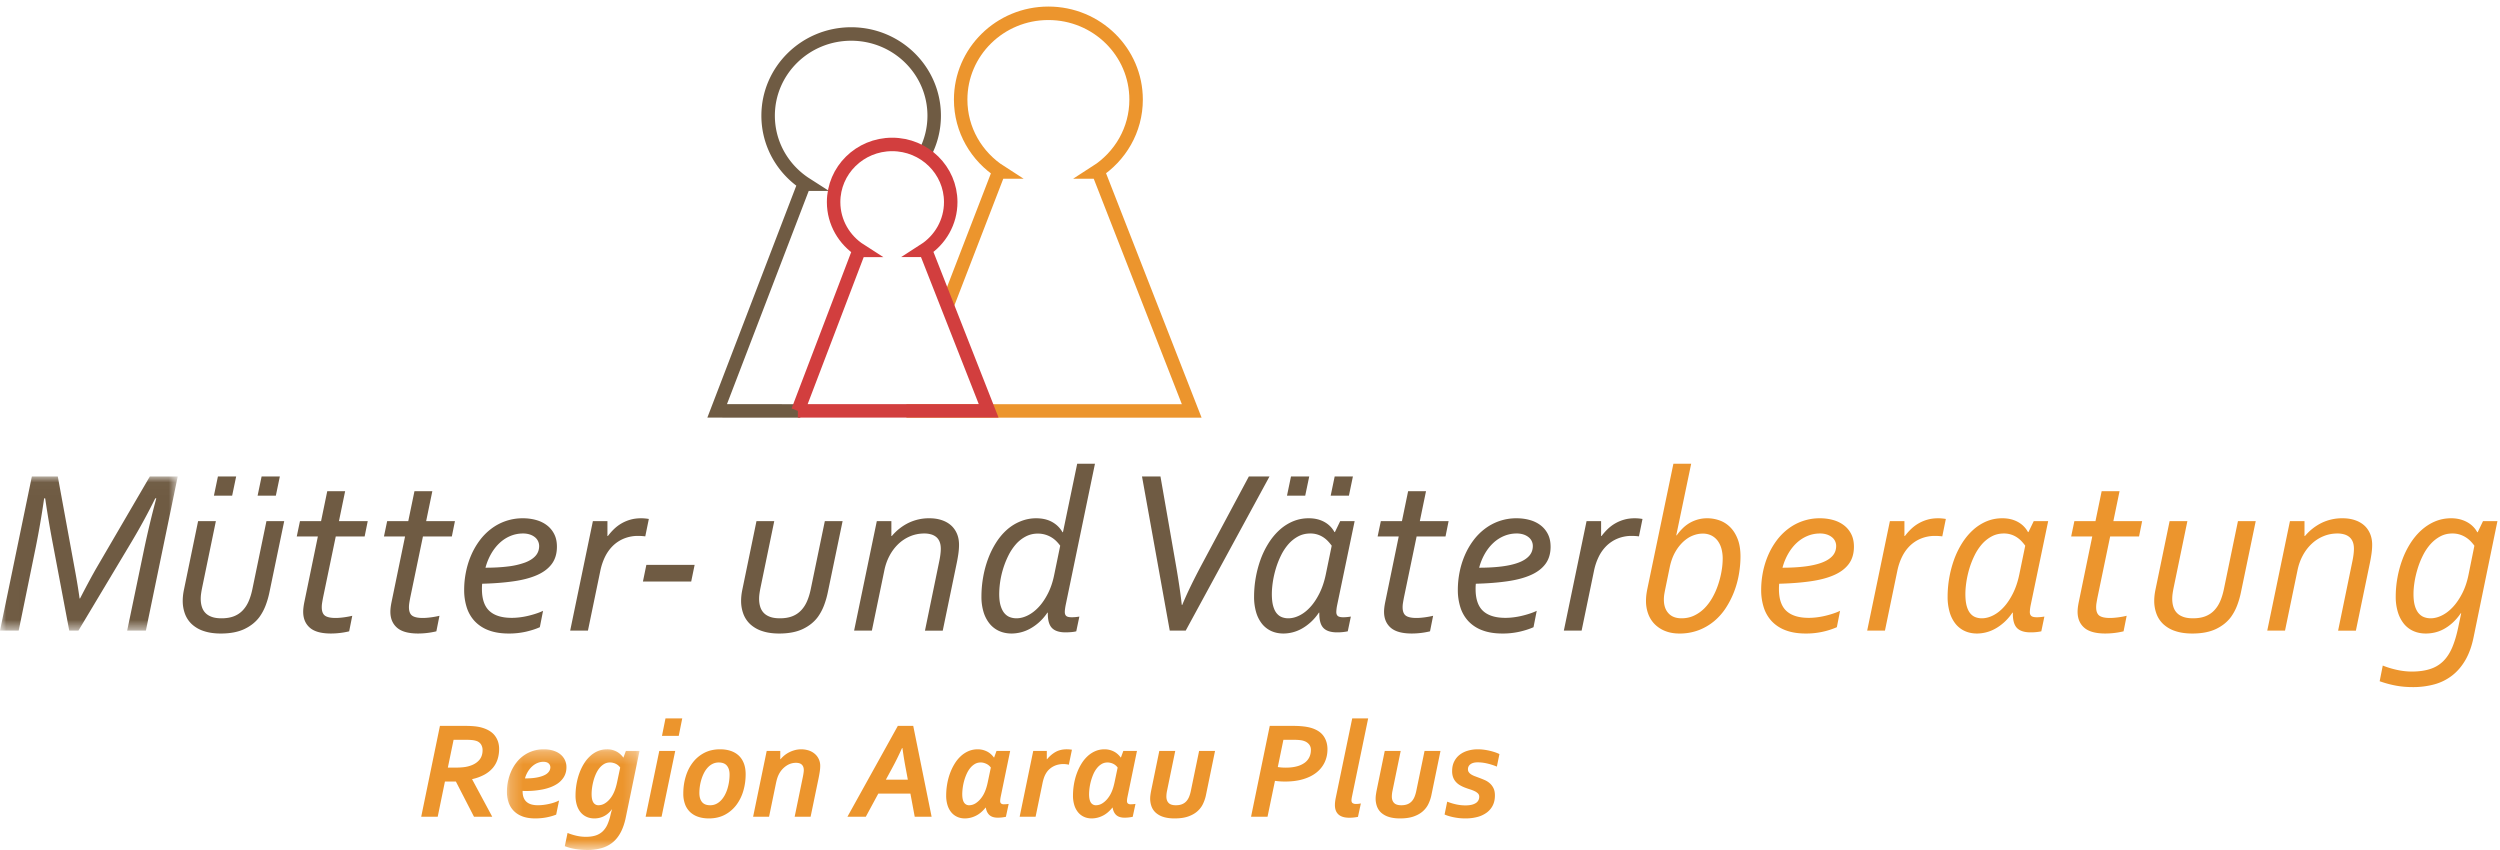 <svg xmlns="http://www.w3.org/2000/svg" xmlns:xlink="http://www.w3.org/1999/xlink" width="200" height="68" viewBox="0 0 200 68">
    <defs>
        <path id="a" d="M.017.021H14.22v12.335H.017z"/>
        <path id="c" d="M.21.284h10.608v8.038H.211z"/>
    </defs>
    <g fill="none" fill-rule="evenodd">
        <path stroke="#EC952D" stroke-width="1.078" d="M72.515 32.876h22.823l-7.472-19.118h-.174c1.921-1.232 3.196-3.362 3.196-5.788 0-3.814-3.14-6.906-7.018-6.906-3.876 0-7.017 3.092-7.017 6.906 0 2.426 1.272 4.556 3.195 5.788h-.155l-4.088 10.593"/>
        <path stroke="#6F5B43" stroke-width="1.079" d="M73.96 12.32a6.413 6.413 0 0 0 .775-3.065c0-3.61-2.973-6.536-6.641-6.536S61.45 5.645 61.45 9.255c0 2.297 1.205 4.313 3.024 5.478h-.147l-6.955 18.138 6.652.002"/>
        <path stroke="#D23E3E" stroke-width="1.078" d="M63.829 32.87h15.264l-5.047-12.845h-.115c1.28-.823 2.13-2.246 2.127-3.865-.003-2.546-2.103-4.607-4.69-4.605-2.587.004-4.681 2.07-4.679 4.617.002 1.62.855 3.038 2.14 3.86h-.105L63.83 32.87z"/>
        <g transform="translate(0 38.094)">
            <mask id="b" fill="#fff">
                <use xlink:href="#a"/>
            </mask>
            <path fill="#6F5B43" d="M6.403 9.784c.538-1.044.99-1.883 1.358-2.517L11.989.021h2.23l-2.55 12.335h-1.496l1.349-6.48a75.15 75.15 0 0 1 .981-4.103h-.082a49.73 49.73 0 0 1-1.909 3.503l-4.238 7.08H5.54l-1.293-6.84a85.286 85.286 0 0 1-.633-3.743h-.082a72.515 72.515 0 0 1-.66 3.853l-1.377 6.73H0L2.55.021h2.073L6 7.535c.16.866.281 1.616.367 2.25h.037" mask="url(#b)"/>
        </g>
        <path fill="#6F5B43" d="M20.608 39.655l.321-1.54h1.459l-.321 1.54h-1.459zm-3.495 0l.321-1.54h1.459l-.321 1.54h-1.459zm.55 11.027c-.525 0-.98-.067-1.366-.199a2.576 2.576 0 0 1-.95-.548 2.165 2.165 0 0 1-.55-.83 2.955 2.955 0 0 1-.179-1.042c0-.135.008-.275.023-.42.015-.144.041-.305.078-.483l1.128-5.467h1.422l-1.11 5.375c-.03.153-.055.3-.073.437a3.05 3.05 0 0 0-.028.401c0 .234.03.447.092.641.061.194.157.358.289.493.132.136.303.24.514.314.21.074.466.11.766.11.379 0 .707-.053.986-.16a1.92 1.92 0 0 0 .71-.471c.196-.206.355-.45.478-.733.122-.283.22-.6.293-.95l1.129-5.457h1.421l-1.183 5.697c-.073.357-.173.7-.298 1.032a4.045 4.045 0 0 1-.482.913c-.293.406-.694.732-1.201.978-.508.245-1.144.369-1.908.369zM27.933 50.506a6.265 6.265 0 0 1-1.458.175c-.77 0-1.334-.155-1.688-.465-.355-.31-.532-.736-.532-1.277 0-.203.03-.458.091-.765l1.083-5.255H23.74l.257-1.226h1.688l.495-2.397h1.431l-.495 2.397h2.302l-.247 1.226H26.86l-1.019 4.904c-.03.16-.054.299-.073.415a2.2 2.2 0 0 0-.027.341c0 .32.084.543.252.67.168.125.454.188.858.188.183 0 .402-.017.656-.05.253-.035.478-.076.674-.125l-.248 1.244M34.909 50.506a6.265 6.265 0 0 1-1.458.175c-.771 0-1.334-.155-1.688-.465-.355-.31-.533-.736-.533-1.277 0-.203.03-.458.092-.765l1.083-5.255h-1.689l.257-1.226h1.688l.496-2.397h1.43l-.495 2.397h2.303l-.248 1.226h-2.312l-1.018 4.904c-.03.16-.055.299-.073.415a2.2 2.2 0 0 0-.028.341c0 .32.084.543.253.67.168.125.454.188.857.188.184 0 .402-.017.656-.05.254-.035.479-.076.675-.125l-.248 1.244M38.84 45.417c.672 0 1.274-.034 1.807-.101a6.01 6.01 0 0 0 1.348-.31c.367-.137.648-.316.844-.534.196-.218.293-.484.293-.797a.906.906 0 0 0-.33-.692 1.268 1.268 0 0 0-.408-.221 1.709 1.709 0 0 0-.555-.083c-.349 0-.68.065-.995.194-.315.129-.603.313-.863.553-.26.24-.487.528-.683.866a4.592 4.592 0 0 0-.459 1.125zm5.714-1.687c0 .547-.134 1.005-.403 1.374-.27.368-.66.667-1.17.894-.51.227-1.136.395-1.876.502-.74.108-1.584.174-2.532.199a4.064 4.064 0 0 0-.018.424c0 .799.199 1.383.596 1.752.398.368.994.553 1.789.553.208 0 .423-.014.647-.042a6.06 6.06 0 0 0 .665-.12c.22-.052.432-.112.637-.18.205-.067.39-.14.555-.221l-.257 1.31c-.311.14-.68.26-1.105.359a6.119 6.119 0 0 1-1.38.148c-.624 0-1.16-.087-1.61-.259a2.918 2.918 0 0 1-1.11-.723 2.889 2.889 0 0 1-.643-1.107 4.572 4.572 0 0 1-.206-1.406c0-.467.046-.934.138-1.401.092-.467.227-.913.408-1.337.18-.424.404-.817.67-1.18s.573-.678.921-.945a4.141 4.141 0 0 1 2.569-.862c.36 0 .705.045 1.032.134.327.089.616.227.867.415.25.187.45.424.596.71.147.285.22.622.22 1.01zM51.622 42.91a4.377 4.377 0 0 0-.56-.037 2.95 2.95 0 0 0-1.155.216 2.787 2.787 0 0 0-.89.59c-.25.25-.457.541-.62.876-.161.335-.282.69-.362 1.065l-1 4.83h-1.421l1.816-8.757h1.165v1.189h.037c.147-.197.308-.381.486-.553a3.095 3.095 0 0 1 1.316-.756c.26-.074.543-.111.849-.111a3.53 3.53 0 0 1 .624.055l-.285 1.393M51.71 45.187h3.861l-.275 1.336h-3.862l.275-1.336M62.334 50.682c-.526 0-.982-.067-1.367-.199a2.576 2.576 0 0 1-.95-.548 2.169 2.169 0 0 1-.55-.83 2.955 2.955 0 0 1-.179-1.042c0-.135.008-.275.023-.42.015-.144.042-.305.078-.483l1.128-5.467h1.422l-1.11 5.375c-.03.153-.055.3-.073.437a3.05 3.05 0 0 0-.028.401c0 .234.031.447.092.641s.157.358.289.493c.132.136.303.24.514.314.21.074.466.11.766.11.379 0 .707-.053.986-.16a1.92 1.92 0 0 0 .71-.471c.197-.206.355-.45.478-.733.122-.283.22-.6.293-.95l1.129-5.457h1.422l-1.184 5.697c-.073.357-.173.7-.298 1.032a4.045 4.045 0 0 1-.482.913c-.293.406-.694.732-1.201.978-.508.245-1.144.369-1.908.369M69.75 50.45h-1.422l1.816-8.757h1.166v1.189h.036c.373-.443.812-.79 1.317-1.042a3.757 3.757 0 0 1 1.701-.378c.349 0 .668.048.959.143.29.095.538.232.743.41.205.178.365.4.482.664.116.264.174.566.174.903 0 .24-.02.495-.06.766-.04.27-.09.547-.151.83l-1.092 5.273h-1.422l1.12-5.44c.097-.448.146-.817.146-1.106 0-.221-.032-.41-.096-.567a.94.94 0 0 0-.27-.378 1.145 1.145 0 0 0-.418-.212 1.926 1.926 0 0 0-.528-.069c-.41 0-.792.076-1.146.226a3.11 3.11 0 0 0-.945.622 3.67 3.67 0 0 0-.697.931c-.19.357-.328.744-.413 1.162l-1 4.83M84.817 43.656a3.077 3.077 0 0 0-.289-.34 2.08 2.08 0 0 0-1.509-.628c-.348 0-.671.079-.967.235a2.736 2.736 0 0 0-.785.623 4.202 4.202 0 0 0-.592.89 7.086 7.086 0 0 0-.738 3.084c0 .386.04.706.12.958.079.252.183.45.311.595.128.144.275.246.44.304.165.059.334.087.505.087.3 0 .605-.078.917-.235.312-.156.606-.384.881-.682.275-.298.521-.664.738-1.097.217-.433.381-.927.491-1.48l.477-2.314zm-3.871 7.026c-.385 0-.728-.07-1.028-.208a2.09 2.09 0 0 1-.76-.594 2.741 2.741 0 0 1-.478-.932 4.156 4.156 0 0 1-.165-1.208c0-.516.044-1.03.133-1.544a8.304 8.304 0 0 1 .39-1.466c.171-.464.382-.895.633-1.295.25-.4.538-.745.862-1.037.324-.292.69-.521 1.096-.687a3.308 3.308 0 0 1 1.262-.249c.501 0 .93.1 1.284.3.355.2.63.471.826.816h.036l1.138-5.477h1.422l-2.349 11.331a5.03 5.03 0 0 0-.046.29 1.909 1.909 0 0 0-.018.236c0 .147.04.254.12.322.079.068.226.101.44.101a3.606 3.606 0 0 0 .605-.055l-.248 1.18a2.487 2.487 0 0 1-.376.06 5 5 0 0 1-.477.023c-.508 0-.874-.12-1.1-.36-.227-.24-.334-.645-.322-1.216h-.036a4.04 4.04 0 0 1-.674.779 3.906 3.906 0 0 1-.734.516 3.099 3.099 0 0 1-1.436.374zM99.91 38.116h1.651L94.856 50.45H93.58l-2.22-12.335h1.477l1.202 6.886c.239 1.359.406 2.49.504 3.393h.037c.355-.867.88-1.955 1.578-3.264l3.752-7.015M106.454 39.655l.321-1.54h1.458l-.32 1.54h-1.459zm-3.495 0l.321-1.54h1.459l-.322 1.54h-1.458zm3.578 4.001a3.779 3.779 0 0 0-.28-.34 2.085 2.085 0 0 0-.372-.319 1.859 1.859 0 0 0-1.064-.318c-.36 0-.688.08-.982.24-.293.16-.553.37-.78.631a4.142 4.142 0 0 0-.586.9 6.783 6.783 0 0 0-.408 1.045 7.66 7.66 0 0 0-.239 1.065c-.052.35-.078.67-.078.96 0 .386.035.706.106.958.07.252.166.45.288.595.123.144.263.246.423.304.159.059.324.087.495.087.3 0 .604-.078.913-.235.308-.156.598-.384.866-.682.27-.298.51-.664.725-1.097.214-.433.38-.927.496-1.48l.477-2.314zm-1.028 5.357a4.137 4.137 0 0 1-.67.779c-.238.212-.48.384-.724.516a3.029 3.029 0 0 1-1.422.374c-.38 0-.716-.07-1.01-.208a2.027 2.027 0 0 1-.742-.594 2.708 2.708 0 0 1-.459-.932 4.36 4.36 0 0 1-.156-1.208 8.858 8.858 0 0 1 .51-2.95 6.84 6.84 0 0 1 .628-1.304c.25-.403.538-.755.862-1.056a3.795 3.795 0 0 1 1.082-.71 3.247 3.247 0 0 1 1.303-.258c.465 0 .874.097 1.23.29.354.194.626.466.816.816h.036l.422-.875h1.156l-1.403 6.739a3.168 3.168 0 0 0-.064.526c0 .147.04.254.123.322.083.068.228.101.436.101.171 0 .373-.018.605-.055l-.247 1.18a4.068 4.068 0 0 1-.853.083c-.508 0-.875-.12-1.101-.36-.226-.24-.333-.645-.321-1.216h-.037zM114.402 50.506a6.271 6.271 0 0 1-1.458.175c-.77 0-1.333-.155-1.688-.465-.355-.31-.532-.736-.532-1.277 0-.203.03-.458.092-.765l1.082-5.255h-1.688l.257-1.226h1.688l.495-2.397h1.431l-.495 2.397h2.302l-.247 1.226h-2.312l-1.018 4.904c-.03.16-.055.299-.073.415-.019.117-.028.231-.028.341 0 .32.084.543.252.67.169.125.454.188.858.188.183 0 .402-.017.656-.05.253-.035.478-.076.674-.125l-.248 1.244M118.333 45.417c.672 0 1.275-.034 1.807-.101.532-.068.981-.17 1.348-.31.368-.137.648-.316.844-.534.196-.218.294-.484.294-.797a.885.885 0 0 0-.33-.692 1.268 1.268 0 0 0-.408-.221 1.712 1.712 0 0 0-.556-.083 2.6 2.6 0 0 0-.995.194 2.88 2.88 0 0 0-.862.553c-.26.24-.488.528-.684.866a4.615 4.615 0 0 0-.458 1.125zm5.715-1.687c0 .547-.135 1.005-.404 1.374-.27.368-.659.667-1.17.894-.51.227-1.136.395-1.875.502-.74.108-1.584.174-2.532.199a3.748 3.748 0 0 0-.019.424c0 .799.199 1.383.597 1.752.397.368.994.553 1.788.553.208 0 .424-.014.647-.042.223-.028.445-.067.665-.12.22-.052.433-.112.638-.18.204-.067.39-.14.555-.221l-.257 1.31c-.312.14-.68.26-1.106.359a6.115 6.115 0 0 1-1.38.148c-.624 0-1.16-.087-1.61-.259a2.921 2.921 0 0 1-1.11-.723 2.9 2.9 0 0 1-.642-1.107 4.572 4.572 0 0 1-.206-1.406c0-.467.046-.934.137-1.401a6.69 6.69 0 0 1 .409-1.337c.18-.424.403-.817.67-1.18a4.64 4.64 0 0 1 .92-.945 4.14 4.14 0 0 1 2.569-.862c.361 0 .705.045 1.033.134.327.089.616.227.866.415.25.187.45.424.596.71.147.285.22.622.22 1.01zM131.116 42.91a4.37 4.37 0 0 0-.56-.037 2.95 2.95 0 0 0-1.156.216 2.783 2.783 0 0 0-.89.59 3.16 3.16 0 0 0-.619.876c-.162.335-.283.69-.362 1.065l-1 4.83h-1.422l1.817-8.757h1.164v1.189h.037c.147-.197.309-.381.486-.553a3.117 3.117 0 0 1 1.317-.756c.26-.074.542-.111.848-.111a3.545 3.545 0 0 1 .624.055l-.284 1.393"/>
        <path fill="#EC952D" d="M133.23 47.077c-.03.147-.058.293-.083.438a2.714 2.714 0 0 0-.037.456c0 .461.123.825.368 1.092.244.268.592.401 1.045.401.367 0 .705-.073 1.014-.22.308-.148.584-.345.826-.59.241-.246.454-.532.637-.858.183-.326.335-.67.454-1.033.12-.362.21-.72.27-1.074a5.92 5.92 0 0 0 .092-1.01c0-.251-.029-.496-.087-.732a1.926 1.926 0 0 0-.28-.636 1.45 1.45 0 0 0-.5-.452 1.52 1.52 0 0 0-.747-.17c-.25 0-.51.052-.775.156-.266.104-.52.268-.762.489a3.43 3.43 0 0 0-.651.838c-.193.339-.338.741-.436 1.208l-.348 1.697zm.908-4.25a4.16 4.16 0 0 1 .45-.535 2.765 2.765 0 0 1 2-.83c.323 0 .644.055.962.166.318.11.603.289.853.535.251.246.453.562.606.95.153.387.23.857.23 1.41 0 .455-.042.923-.125 1.406a7.4 7.4 0 0 1-.385 1.406 6.93 6.93 0 0 1-.656 1.29 4.75 4.75 0 0 1-.94 1.066 4.368 4.368 0 0 1-1.239.723 4.265 4.265 0 0 1-1.545.268c-.422 0-.798-.067-1.129-.199a2.447 2.447 0 0 1-.839-.544 2.288 2.288 0 0 1-.523-.825 2.957 2.957 0 0 1-.178-1.041c0-.16.009-.317.027-.47.018-.154.046-.32.082-.499l2.083-10.003h1.422l-1.193 5.725h.037zM142.6 45.417c.673 0 1.275-.034 1.807-.101.532-.068.982-.17 1.349-.31.367-.137.648-.316.844-.534.195-.218.293-.484.293-.797a.885.885 0 0 0-.33-.692 1.267 1.267 0 0 0-.408-.221 1.714 1.714 0 0 0-.555-.083c-.349 0-.68.065-.995.194-.315.129-.603.313-.863.553-.26.24-.487.528-.683.866a4.614 4.614 0 0 0-.459 1.125zm5.715-1.687c0 .547-.134 1.005-.403 1.374-.27.368-.66.667-1.17.894-.51.227-1.136.395-1.876.502-.74.108-1.584.174-2.532.199a4.437 4.437 0 0 0-.018.424c0 .799.198 1.383.596 1.752.398.368.994.553 1.789.553.208 0 .423-.014.647-.042.223-.028.445-.067.665-.12.22-.052.432-.112.637-.18.205-.067.39-.14.555-.221l-.257 1.31a6.119 6.119 0 0 1-2.486.507c-.623 0-1.16-.087-1.61-.259a2.917 2.917 0 0 1-1.11-.723 2.892 2.892 0 0 1-.642-1.107 4.563 4.563 0 0 1-.206-1.406c0-.467.046-.934.137-1.401.092-.467.228-.913.409-1.337.18-.424.403-.817.67-1.18a4.64 4.64 0 0 1 .921-.945 4.14 4.14 0 0 1 2.568-.862c.362 0 .706.045 1.033.134.327.089.616.227.867.415.25.187.45.424.596.71.146.285.22.622.22 1.01zM155.383 42.91a4.377 4.377 0 0 0-.56-.037 2.95 2.95 0 0 0-1.156.216 2.783 2.783 0 0 0-.89.59c-.25.25-.457.541-.618.876-.163.335-.283.69-.363 1.065l-1 4.83h-1.422l1.817-8.757h1.164v1.189h.037c.147-.197.309-.381.487-.553a3.108 3.108 0 0 1 1.316-.756c.26-.074.543-.111.848-.111a3.534 3.534 0 0 1 .624.055l-.284 1.393M162.02 43.656a3.779 3.779 0 0 0-.28-.34 2.085 2.085 0 0 0-.372-.319 1.859 1.859 0 0 0-1.064-.318c-.36 0-.688.08-.982.24-.293.16-.553.37-.78.631a4.142 4.142 0 0 0-.586.9 6.812 6.812 0 0 0-.409 1.045c-.107.36-.186.715-.238 1.065-.052.35-.078.67-.078.96 0 .386.035.706.105.958.07.252.167.45.29.595.121.144.262.246.421.304.16.059.324.087.495.087.3 0 .604-.078.914-.235.308-.156.597-.384.866-.682.27-.298.51-.664.725-1.097.214-.433.379-.927.495-1.48l.477-2.314zm-1.028 5.357a4.137 4.137 0 0 1-.67.779c-.238.212-.48.384-.725.516a3.029 3.029 0 0 1-1.421.374c-.38 0-.716-.07-1.01-.208a2.027 2.027 0 0 1-.743-.594 2.708 2.708 0 0 1-.458-.932 4.36 4.36 0 0 1-.156-1.208 8.858 8.858 0 0 1 .51-2.95 6.84 6.84 0 0 1 .627-1.304c.251-.403.538-.755.863-1.056a3.799 3.799 0 0 1 1.082-.71 3.247 3.247 0 0 1 1.303-.258c.464 0 .874.097 1.23.29.354.194.626.466.815.816h.037l.422-.875h1.156l-1.403 6.739a3.168 3.168 0 0 0-.065.526c0 .147.041.254.124.322.083.068.228.101.436.101.171 0 .373-.018.605-.055l-.247 1.18a4.068 4.068 0 0 1-.853.083c-.508 0-.875-.12-1.101-.36-.227-.24-.334-.645-.321-1.216h-.037zM169.885 50.506a6.271 6.271 0 0 1-1.458.175c-.77 0-1.333-.155-1.688-.465-.355-.31-.532-.736-.532-1.277 0-.203.03-.458.092-.765l1.082-5.255h-1.688l.257-1.226h1.688l.495-2.397h1.431l-.495 2.397h2.302l-.247 1.226h-2.312l-1.018 4.904c-.03.16-.055.299-.073.415-.019.117-.028.231-.028.341 0 .32.084.543.252.67.169.125.454.188.858.188.183 0 .402-.017.656-.05a6.05 6.05 0 0 0 .674-.125l-.248 1.244M175.385 50.682c-.527 0-.982-.067-1.368-.199a2.579 2.579 0 0 1-.949-.548 2.169 2.169 0 0 1-.55-.83 2.962 2.962 0 0 1-.18-1.042c0-.135.008-.275.024-.42a5.15 5.15 0 0 1 .078-.483l1.128-5.467h1.422l-1.11 5.375c-.03.153-.055.3-.073.437a3.05 3.05 0 0 0-.028.401c0 .234.03.447.092.641.06.194.157.358.289.493.131.136.302.24.514.314.21.074.466.11.765.11.38 0 .708-.053.986-.16.279-.108.516-.265.711-.471.196-.206.355-.45.478-.733.122-.283.22-.6.293-.95l1.128-5.457h1.422l-1.183 5.697c-.073.357-.173.7-.298 1.032a4.057 4.057 0 0 1-.482.913c-.293.406-.694.732-1.201.978-.508.245-1.144.369-1.908.369M182.8 50.45h-1.42l1.815-8.757h1.165v1.189h.037a4.11 4.11 0 0 1 1.316-1.042 3.757 3.757 0 0 1 1.702-.378c.348 0 .668.048.959.143.29.095.538.232.743.41.205.178.365.4.481.664.116.264.175.566.175.903 0 .24-.02.495-.06.766-.04.27-.09.547-.151.83l-1.092 5.273h-1.422l1.12-5.44c.097-.448.146-.817.146-1.106 0-.221-.032-.41-.097-.567a.937.937 0 0 0-.27-.378 1.143 1.143 0 0 0-.417-.212 1.925 1.925 0 0 0-.528-.069c-.41 0-.792.076-1.146.226-.355.15-.67.358-.945.622a3.664 3.664 0 0 0-.698.931c-.19.357-.327.744-.412 1.162l-1 4.83M197.95 43.656a3.302 3.302 0 0 0-.284-.34 2.09 2.09 0 0 0-.876-.55 1.977 1.977 0 0 0-.61-.087c-.355 0-.679.08-.972.24-.294.16-.555.37-.785.631-.229.262-.428.561-.596.9a6.854 6.854 0 0 0-.417 1.045c-.11.36-.193.715-.248 1.065-.055.35-.082.67-.082.96 0 .386.038.706.114.958.076.252.18.45.308.595.128.144.275.246.44.304.165.059.333.087.504.087.3 0 .606-.078.918-.235.312-.156.605-.384.88-.682.276-.298.523-.664.743-1.097.22-.433.386-.927.496-1.48l.468-2.314zm-1.054 5.403h-.037a4.08 4.08 0 0 1-.665.774c-.235.21-.472.377-.711.503a2.842 2.842 0 0 1-.716.267 3.226 3.226 0 0 1-.687.079c-.386 0-.728-.07-1.028-.208a2.046 2.046 0 0 1-.757-.594 2.78 2.78 0 0 1-.472-.932 4.147 4.147 0 0 1-.165-1.208c0-.497.044-.997.133-1.498.088-.5.218-.985.39-1.452.17-.467.383-.902.637-1.304.254-.403.546-.755.876-1.056.33-.3.696-.538 1.096-.71a3.28 3.28 0 0 1 1.308-.258c.464 0 .88.099 1.247.295.367.197.645.47.835.82h.037l.422-.884h1.155l-1.908 9.293c-.146.713-.365 1.32-.656 1.82-.29.501-.643.913-1.06 1.236a4.064 4.064 0 0 1-1.416.705 6.468 6.468 0 0 1-1.739.221c-.495 0-.961-.043-1.399-.129a8.456 8.456 0 0 1-1.243-.341l.248-1.254c.349.142.726.257 1.133.346.407.09.806.134 1.197.134.557 0 1.043-.068 1.459-.203a2.606 2.606 0 0 0 1.05-.627c.284-.283.52-.64.707-1.074.186-.433.343-.948.472-1.544l.257-1.217zM35.827 61.41h.509c.24 0 .457-.007.648-.024.191-.016.362-.046.514-.09.342-.093.612-.246.81-.458.198-.212.298-.486.298-.823a.86.86 0 0 0-.12-.456.696.696 0 0 0-.388-.288 1.604 1.604 0 0 0-.336-.066 5.043 5.043 0 0 0-.513-.021h-.962l-.46 2.227zm-.81 3.928h-1.32l1.498-7.268h1.957c.313 0 .582.011.808.033.225.022.422.058.592.108.475.138.824.356 1.045.652.222.297.333.647.333 1.049 0 .293-.04.568-.122.826a2 2 0 0 1-.383.695 2.41 2.41 0 0 1-.67.538 3.69 3.69 0 0 1-.982.358v.022l1.606 2.987h-1.46l-1.448-2.814h-.876l-.578 2.814z"/>
        <g transform="translate(40.343 59.66)">
            <mask id="d" fill="#fff">
                <use xlink:href="#c"/>
            </mask>
            <path fill="#EC952D" d="M3.686 1.723a.41.41 0 0 0-.14-.31c-.094-.087-.237-.13-.428-.13-.143 0-.29.029-.44.087-.15.058-.29.144-.422.258-.131.114-.25.253-.354.418a2.16 2.16 0 0 0-.248.568c.382 0 .703-.026.962-.076.26-.05.468-.118.627-.201a.877.877 0 0 0 .34-.286.602.602 0 0 0 .103-.328zm1.286 0c0 .293-.07.556-.213.79a1.782 1.782 0 0 1-.63.598c-.277.165-.62.29-1.027.377a6.762 6.762 0 0 1-1.637.125v.033c0 .192.027.359.083.502.056.143.137.26.244.35.106.091.235.157.386.199.151.042.32.062.508.062.281 0 .577-.034.887-.103.31-.068.58-.161.81-.277l-.232 1.13c-.224.09-.479.164-.765.22a4.741 4.741 0 0 1-.916.084c-.386 0-.72-.052-1.005-.157a1.876 1.876 0 0 1-.706-.443 1.795 1.795 0 0 1-.413-.676 2.638 2.638 0 0 1-.135-.864A4.056 4.056 0 0 1 .55 2.05c.112-.251.25-.485.416-.7A2.726 2.726 0 0 1 2.275.419c.27-.09.564-.135.881-.135.278 0 .528.034.752.102.223.07.413.166.57.291a1.302 1.302 0 0 1 .494 1.046zM9.272 1.745a.94.94 0 0 0-.543-.37.95.95 0 0 0-.273-.038.904.904 0 0 0-.468.122c-.139.082-.263.19-.373.326-.11.136-.204.292-.283.467-.08.176-.145.358-.195.546-.05.189-.088.374-.114.557a3.75 3.75 0 0 0-.037.508c0 .308.047.534.143.679a.47.47 0 0 0 .419.217.972.972 0 0 0 .522-.165c.174-.11.332-.264.472-.46.213-.293.373-.696.481-1.21l.25-1.18zm-.67 3.351c-.18.239-.39.418-.627.538-.238.12-.494.18-.768.18-.234 0-.445-.044-.632-.131a1.32 1.32 0 0 1-.476-.37 1.675 1.675 0 0 1-.297-.575 2.567 2.567 0 0 1-.103-.75c0-.294.025-.588.073-.886.049-.296.121-.582.217-.855a4.21 4.21 0 0 1 .356-.769c.143-.239.307-.447.495-.624a2.19 2.19 0 0 1 .627-.419c.23-.1.483-.151.756-.151a1.545 1.545 0 0 1 1.292.652h.022l.19-.522h1.091L9.721 5.732c-.09.441-.22.826-.387 1.154-.167.328-.376.6-.627.815-.25.215-.548.375-.892.48a4.08 4.08 0 0 1-1.186.158 5.91 5.91 0 0 1-.922-.073 4.212 4.212 0 0 1-.867-.231l.222-1.06c.22.091.454.165.705.223.25.058.503.087.76.087.31 0 .574-.037.794-.111a1.47 1.47 0 0 0 .56-.334 1.77 1.77 0 0 0 .378-.557 4.06 4.06 0 0 0 .245-.774c.04-.174.08-.311.12-.413h-.022z" mask="url(#d)"/>
        </g>
        <path fill="#EC952D" d="M52.958 58.869l.281-1.396h1.34l-.28 1.396h-1.34zm-1.308 6.47l1.092-5.264h1.276l-1.092 5.263H51.65zM57.501 60.998c-.173 0-.331.035-.476.103a1.319 1.319 0 0 0-.389.285 1.909 1.909 0 0 0-.3.421c-.084.16-.155.33-.213.514a3.725 3.725 0 0 0-.173 1.127c0 .3.07.537.208.711.139.174.358.261.657.261.173 0 .331-.034.475-.103.144-.068.274-.164.39-.285a1.98 1.98 0 0 0 .302-.42c.087-.16.158-.332.214-.514a3.91 3.91 0 0 0 .17-1.133c0-.297-.07-.532-.21-.706-.141-.174-.36-.26-.655-.26zm.108-1.054c.31 0 .59.042.84.125.251.083.465.208.644.372.178.165.316.373.413.625.098.252.146.544.146.877 0 .464-.063.908-.189 1.334a3.5 3.5 0 0 1-.56 1.127 2.754 2.754 0 0 1-.92.78c-.368.193-.794.29-1.277.29-.306 0-.585-.042-.837-.125a1.743 1.743 0 0 1-.646-.372 1.646 1.646 0 0 1-.414-.622 2.421 2.421 0 0 1-.145-.88c0-.463.062-.908.189-1.334.126-.425.312-.8.56-1.127.246-.325.553-.586.92-.78.368-.193.793-.29 1.276-.29zM61.525 65.338h-1.276l1.087-5.263h1.086v.663h.022a2.176 2.176 0 0 1 .692-.555c.14-.072.293-.13.457-.174a2.008 2.008 0 0 1 1.097.025c.182.06.342.147.48.263a1.245 1.245 0 0 1 .447 1c0 .134-.013.282-.038.445a11.58 11.58 0 0 1-.087.49l-.643 3.106h-1.276l.66-3.205c.022-.112.039-.212.051-.301.013-.089.02-.164.02-.225 0-.185-.052-.328-.155-.43-.102-.101-.26-.152-.473-.152-.263 0-.508.073-.735.217a1.804 1.804 0 0 0-.651.74 1.86 1.86 0 0 0-.079.184c-.025.069-.05.148-.073.236a6.324 6.324 0 0 0-.072.313l-.541 2.623M70.87 62.372h1.757l-.146-.782a33.113 33.113 0 0 1-.287-1.744h-.032a23.44 23.44 0 0 1-.832 1.68l-.46.846zm1.962 1.114h-2.567l-1 1.852h-1.47l4.032-7.268h1.232l1.47 7.268h-1.351l-.346-1.852zM79.267 61.406a.91.91 0 0 0-.311-.275 1.22 1.22 0 0 0-.232-.095.95.95 0 0 0-.273-.038c-.17 0-.324.04-.463.122-.139.082-.263.19-.373.326-.11.136-.204.292-.283.467-.08.176-.145.358-.198.546a4.229 4.229 0 0 0-.154 1.065c0 .308.048.534.144.679a.47.47 0 0 0 .418.217.979.979 0 0 0 .552-.187c.184-.125.347-.296.492-.513.097-.145.18-.31.25-.495.071-.184.132-.396.182-.635l.249-1.184zm.746 2.667c0 .097.026.167.078.209a.344.344 0 0 0 .219.062c.104 0 .232-.01.384-.032l-.222 1.032c-.223.047-.438.07-.643.07-.296 0-.52-.07-.673-.209-.153-.14-.25-.337-.29-.595h-.021c-.248.308-.516.53-.803.663a1.975 1.975 0 0 1-.84.201c-.234 0-.445-.043-.632-.13a1.321 1.321 0 0 1-.476-.37 1.67 1.67 0 0 1-.297-.575 2.558 2.558 0 0 1-.103-.75c0-.294.024-.588.073-.886.049-.296.121-.582.219-.855.097-.273.217-.53.36-.769.142-.239.306-.447.494-.624.187-.178.396-.317.627-.419.23-.1.48-.152.751-.152.249 0 .485.053.708.158.224.105.418.27.584.494h.022l.189-.521h1.092l-.757 3.666a2.283 2.283 0 0 0-.043.332zM85.507 61.178a1.851 1.851 0 0 0-.843-.01 1.556 1.556 0 0 0-.746.398c-.112.107-.21.24-.292.399-.04.076-.079.168-.116.277a3.706 3.706 0 0 0-.117.45l-.546 2.646h-1.275l1.086-5.263h1.087v.663h.021c.206-.25.434-.445.687-.585.252-.139.547-.209.886-.209.133 0 .272.011.416.033l-.248 1.2M89.412 61.406a.94.94 0 0 0-.544-.37.95.95 0 0 0-.273-.038c-.169 0-.323.04-.462.122a1.38 1.38 0 0 0-.372.326c-.11.136-.205.292-.284.467a4.23 4.23 0 0 0-.351 1.61c0 .309.047.535.142.68a.47.47 0 0 0 .42.217.979.979 0 0 0 .55-.187c.185-.125.349-.296.492-.513.098-.145.182-.31.252-.495.07-.184.13-.396.181-.635l.249-1.184zm.746 2.667c0 .097.026.167.078.209a.344.344 0 0 0 .219.062c.104 0 .232-.01.384-.032l-.222 1.032c-.224.047-.438.07-.643.07-.296 0-.52-.07-.673-.209-.153-.14-.25-.337-.29-.595h-.021c-.249.308-.516.53-.803.663a1.976 1.976 0 0 1-.84.201c-.235 0-.445-.043-.633-.13a1.32 1.32 0 0 1-.475-.37 1.675 1.675 0 0 1-.297-.575 2.558 2.558 0 0 1-.103-.75c0-.294.024-.588.073-.886.049-.296.121-.582.219-.855.097-.273.217-.53.36-.769.142-.239.306-.447.494-.624a2.19 2.19 0 0 1 .627-.419c.23-.1.48-.152.751-.152.249 0 .484.053.708.158.223.105.418.27.584.494h.021l.19-.521h1.091l-.756 3.666a2.29 2.29 0 0 0-.033.193c-.007.06-.01.106-.01.139zM93.97 65.474c-.345 0-.642-.039-.888-.117a1.64 1.64 0 0 1-.608-.329 1.26 1.26 0 0 1-.35-.507 1.84 1.84 0 0 1-.11-.65c0-.076.006-.162.019-.26.012-.098.033-.223.062-.375l.649-3.161h1.275l-.66 3.205a2.26 2.26 0 0 0-.048.445c0 .217.06.388.179.51.119.124.311.185.578.185.187 0 .349-.026.484-.079a.92.92 0 0 0 .343-.228c.094-.1.17-.22.23-.364a2.59 2.59 0 0 0 .143-.48l.66-3.194h1.275l-.73 3.547c-.05.239-.129.47-.235.692-.106.223-.257.42-.451.592-.195.172-.44.31-.735.413-.296.104-.656.155-1.081.155M102.224 61.362c.184.033.396.049.638.049.338 0 .634-.035.886-.103a1.87 1.87 0 0 0 .627-.288c.166-.123.29-.273.373-.448.083-.176.124-.369.124-.579a.68.68 0 0 0-.135-.429.859.859 0 0 0-.362-.266 1.35 1.35 0 0 0-.357-.087 4.456 4.456 0 0 0-.54-.027h-.806l-.448 2.178zm-.822 3.976h-1.318l1.497-7.268h1.81c.681 0 1.206.062 1.573.185.433.145.746.364.94.657.195.293.293.636.293 1.027 0 .38-.075.729-.225 1.046-.15.316-.367.589-.654.817-.286.228-.64.406-1.062.532-.422.127-.906.19-1.454.19-.278 0-.546-.018-.805-.054l-.595 2.868zM108.177 57.473h1.276l-1.292 6.241c-.029.145-.043.25-.043.315 0 .101.03.175.092.22a.461.461 0 0 0 .275.068c.123 0 .25-.014.384-.043l-.232 1.075a3.455 3.455 0 0 1-.692.07c-.382 0-.67-.085-.862-.257-.193-.172-.29-.425-.29-.758 0-.174.024-.371.07-.592l1.314-6.34M112.007 65.474c-.346 0-.642-.039-.89-.117a1.644 1.644 0 0 1-.608-.329 1.265 1.265 0 0 1-.348-.507 1.834 1.834 0 0 1-.11-.65c0-.076.005-.162.018-.26a6.82 6.82 0 0 1 .062-.375l.649-3.161h1.276l-.66 3.205a2.345 2.345 0 0 0-.049.445c0 .217.06.388.179.51.119.124.311.185.578.185.187 0 .348-.026.484-.079a.915.915 0 0 0 .343-.228c.094-.1.17-.22.23-.364.059-.143.107-.303.143-.48l.66-3.194h1.275l-.73 3.547c-.05.239-.128.47-.235.692-.106.223-.257.42-.451.592-.195.172-.44.31-.735.413-.296.104-.656.155-1.081.155M118.339 63.741a.36.36 0 0 0-.103-.266.964.964 0 0 0-.265-.182 2.746 2.746 0 0 0-.37-.144 6.551 6.551 0 0 1-.419-.146c-.13-.051-.255-.11-.376-.18a1.357 1.357 0 0 1-.324-.258 1.16 1.16 0 0 1-.227-.366 1.385 1.385 0 0 1-.084-.511c0-.297.056-.555.168-.774.111-.22.261-.4.448-.543.188-.143.406-.25.654-.32.249-.071.51-.107.784-.107.155 0 .31.01.468.03a4.803 4.803 0 0 1 .889.201c.137.046.261.095.373.15l-.206 1.004a4.822 4.822 0 0 0-.797-.255 3.42 3.42 0 0 0-.738-.087c-.248 0-.44.051-.575.152a.474.474 0 0 0-.203.397c0 .098.024.18.073.247a.687.687 0 0 0 .195.177c.08.05.174.096.28.135l.333.125c.148.055.297.114.449.18.151.065.288.15.41.258.123.106.223.238.3.393.078.156.117.352.117.587 0 .3-.057.565-.17.793-.114.228-.275.42-.485.576a2.187 2.187 0 0 1-.745.35 3.684 3.684 0 0 1-.962.117 4.64 4.64 0 0 1-1.414-.217 2.55 2.55 0 0 1-.251-.098l.21-1.027c.239.094.48.168.722.22a3.5 3.5 0 0 0 .738.08c.36 0 .634-.062.822-.183a.573.573 0 0 0 .28-.508"/>
    </g>
</svg>
